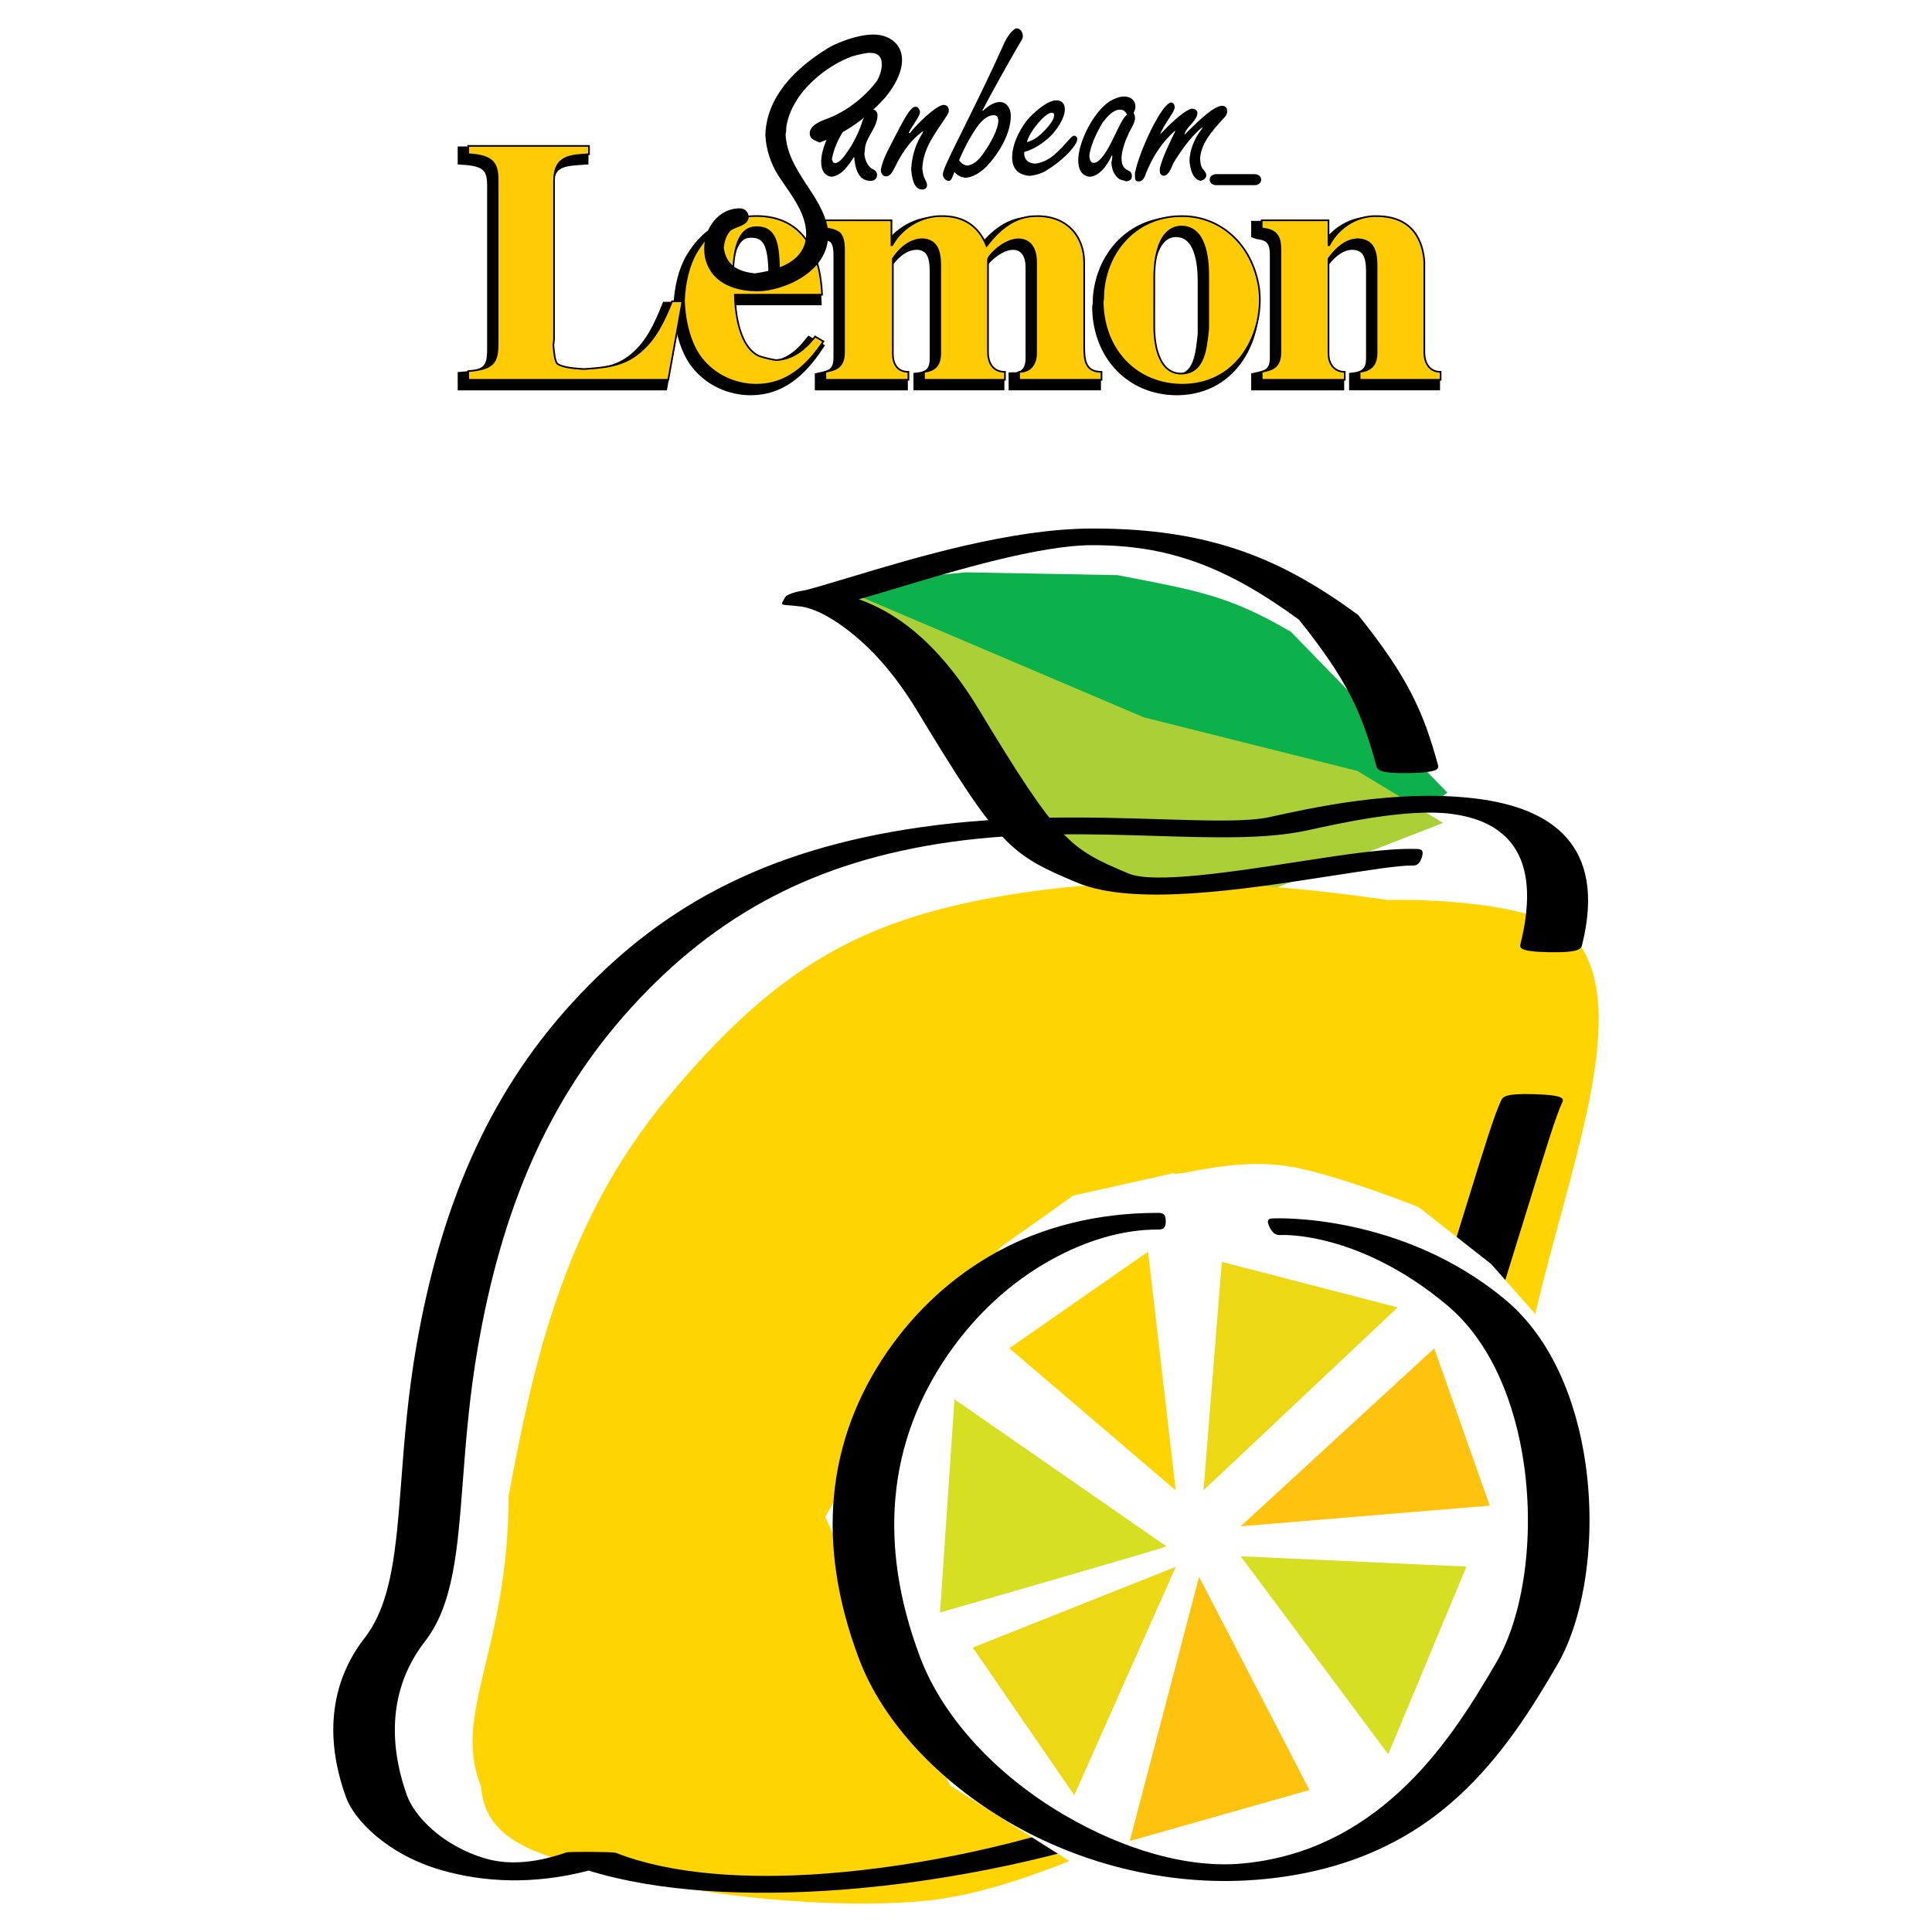 <?xml version="1.0" encoding="utf-8"?>
<!-- Generator: Adobe Illustrator 13.0.0, SVG Export Plug-In . SVG Version: 6.00 Build 14948)  -->
<!DOCTYPE svg PUBLIC "-//W3C//DTD SVG 1.0//EN" "http://www.w3.org/TR/2001/REC-SVG-20010904/DTD/svg10.dtd">
<svg version="1.0" id="Layer_1" xmlns="http://www.w3.org/2000/svg" xmlns:xlink="http://www.w3.org/1999/xlink" x="0px" y="0px"
	 width="192.756px" height="192.756px" viewBox="0 0 192.756 192.756" enable-background="new 0 0 192.756 192.756"
	 xml:space="preserve">
<g>
	<polygon fill-rule="evenodd" clip-rule="evenodd" fill="#FFFFFF" points="0,0 192.756,0 192.756,192.756 0,192.756 0,0 	"/>
	<path fill-rule="evenodd" clip-rule="evenodd" d="M49.098,18.493v16.363c0,1.899-0.449,2.521-2.935,2.728v0.863h19.955l1.416-7.837
		h-1.036c-0.794,1.968-1.657,3.798-3.211,5.075c-1.623,1.416-3.591,1.554-5.593,1.692c-1.173-0.069-2.244-0.207-2.658-0.553
		c-0.242-0.276-0.311-1.139-0.379-1.83l0.069-0.586V18.631c0-2.624,1.726-2.555,3.487-2.693V15.11H46.163v0.828
		C48.511,16.076,49.098,16.732,49.098,18.493L49.098,18.493z"/>
	<path fill-rule="evenodd" clip-rule="evenodd" d="M68.932,25.708c-0.759,1.277-1.174,3.038-1.243,4.833
		c0.069,2.244,0.69,4.453,1.761,5.8c1.346,1.691,3.383,2.595,5.455,2.595c3.039,0,5.075-1.904,6.698-4.321l-0.829-0.483
		c-1.07,1.346-2.279,2.278-3.901,2.348c-0.483-0.069-1.07-0.208-1.622-0.38c-1.692-0.69-2.417-3.314-2.486-6.145h8.7
		c-0.207-4.868-2.348-7.63-6.076-7.837C72.833,21.979,70.589,22.946,68.932,25.708L68.932,25.708z M74.904,23.223
		c2.521-0.069,2.175,2.969,2.313,5.523h-4.661C72.557,25.57,73.04,23.223,74.904,23.223L74.904,23.223z"/>
	<path fill-rule="evenodd" clip-rule="evenodd" d="M83.656,25.57v10.115c0,1.623-0.932,1.761-1.864,1.968v0.794h8.286v-0.794
		c-1.139,0-1.553-0.829-1.553-1.83v-9.459c1.001-1.484,2.141-2.002,3.107-1.933c1.277,0.138,1.622,1.139,1.622,2.623v8.7
		c0,1.208-0.483,1.761-1.622,1.898v0.794h8.078v-0.794c-1.208,0-1.691-0.897-1.691-1.968v-9.252c0-0.311,1.554-2.002,3.038-2.002
		c0.967,0,1.761,0.656,1.761,2.278v9.045c0,1.139-0.553,1.898-1.691,1.898v0.794h8.217v-0.794c-1.727,0-1.727-1.312-1.727-2.727
		v-8.147c0-2.693-1.761-4.729-4.799-4.661c-2.106,0-3.625,1.277-4.937,2.969c-0.794-2.002-2.348-3.038-4.627-2.969
		c-1.622,0-3.659,0.897-4.799,2.9h-0.069v-2.485h-6.594v0.794c0.173,0.069,1.001,0.069,1.485,0.552
		C83.518,24.224,83.656,24.569,83.656,25.57L83.656,25.57z"/>
	<path fill-rule="evenodd" clip-rule="evenodd" d="M114.607,28.125c0-0.725,0.069-4.902,2.692-4.971
		c2.417,0,2.693,3.141,2.693,4.902c0,0.829,0,1.484,0,2.106c0,1.07,0,1.795,0,3.176c-0.207,1.864-0.345,4.419-2.624,4.488
		c-2.175,0.069-2.762-2.555-2.762-4.695C114.607,30.679,114.607,30.679,114.607,28.125L114.607,28.125z M109.532,29.678
		c0,0.276,0,0.622-0.069,1.001c0.069,4.868,3.453,8.326,8.113,8.257c5.662-0.138,8.01-5.495,7.492-9.603
		c-0.69-4.626-4.074-7.215-7.63-7.215C112.984,22.049,109.878,25.432,109.532,29.678L109.532,29.678z"/>
	<path fill-rule="evenodd" clip-rule="evenodd" d="M127.191,25.57v10.115c0,1.623-0.933,1.761-1.864,1.968v0.794h8.286v-0.794
		c-1.07,0-1.623-0.829-1.623-1.83v-9.459c1.07-1.484,2.141-2.002,3.107-1.933c1.347,0.138,1.691,1.139,1.691,2.623v8.7
		c0,1.208-0.553,1.761-1.691,1.898v0.794h8.078v-0.794c-1.139,0-1.622-0.897-1.622-1.968V26.64
		c-0.139-1.864-1.001-4.522-4.765-4.522c-1.691-0.069-3.659,0.897-4.729,2.9h-0.069v-2.485h-6.663v0.794
		c0.173,0.069,1.001,0.069,1.415,0.552C127.054,24.224,127.191,24.569,127.191,25.57L127.191,25.57z"/>
	<path fill="none" stroke="#000000" stroke-width="0.996" stroke-miterlimit="2.613" d="M49.098,18.493v16.363
		c0,1.899-0.449,2.521-2.935,2.728v0.863h19.955l1.416-7.837h-1.036c-0.794,1.968-1.657,3.798-3.211,5.075
		c-1.623,1.416-3.591,1.554-5.593,1.692c-1.173-0.069-2.244-0.207-2.658-0.553c-0.242-0.276-0.311-1.139-0.379-1.83l0.069-0.586
		V18.631c0-2.624,1.726-2.555,3.487-2.693V15.11H46.163v0.828C48.511,16.076,49.098,16.732,49.098,18.493L49.098,18.493z
		 M68.932,25.708c-0.759,1.277-1.174,3.038-1.243,4.833c0.069,2.244,0.69,4.453,1.761,5.8c1.346,1.691,3.383,2.595,5.455,2.595
		c3.039,0,5.075-1.904,6.698-4.321l-0.829-0.483c-1.07,1.346-2.279,2.278-3.901,2.348c-0.483-0.069-1.07-0.208-1.622-0.38
		c-1.692-0.69-2.417-3.314-2.486-6.145h8.7c-0.207-4.868-2.348-7.63-6.076-7.837C72.833,21.979,70.589,22.946,68.932,25.708
		L68.932,25.708z M74.904,23.223c2.521-0.069,2.175,2.969,2.313,5.523h-4.661C72.557,25.57,73.04,23.223,74.904,23.223
		L74.904,23.223z M83.656,25.57v10.115c0,1.623-0.932,1.761-1.864,1.968v0.794h8.286v-0.794c-1.139,0-1.553-0.829-1.553-1.83v-9.459
		c1.001-1.484,2.141-2.002,3.107-1.933c1.277,0.138,1.622,1.139,1.622,2.623v8.7c0,1.208-0.483,1.761-1.622,1.898v0.794h8.078
		v-0.794c-1.208,0-1.691-0.897-1.691-1.968v-9.252c0-0.311,1.554-2.002,3.038-2.002c0.967,0,1.761,0.656,1.761,2.278v9.045
		c0,1.139-0.553,1.898-1.691,1.898v0.794h8.217v-0.794c-1.727,0-1.727-1.312-1.727-2.727v-8.147c0-2.693-1.761-4.729-4.799-4.661
		c-2.106,0-3.625,1.277-4.937,2.969c-0.794-2.002-2.348-3.038-4.627-2.969c-1.622,0-3.659,0.897-4.799,2.9h-0.069v-2.485h-6.594
		v0.794c0.173,0.069,1.001,0.069,1.485,0.552C83.518,24.224,83.656,24.569,83.656,25.57L83.656,25.57z M114.607,28.125
		c0-0.725,0.069-4.902,2.692-4.971c2.417,0,2.693,3.141,2.693,4.902c0,0.829,0,1.484,0,2.106c0,1.07,0,1.795,0,3.176
		c-0.207,1.864-0.345,4.419-2.624,4.488c-2.175,0.069-2.762-2.555-2.762-4.695C114.607,30.679,114.607,30.679,114.607,28.125
		L114.607,28.125z M109.532,29.678c0,0.276,0,0.622-0.069,1.001c0.069,4.868,3.453,8.326,8.113,8.257
		c5.662-0.138,8.01-5.495,7.492-9.603c-0.69-4.626-4.074-7.215-7.63-7.215C112.984,22.049,109.878,25.432,109.532,29.678
		L109.532,29.678z M127.191,25.57v10.115c0,1.623-0.933,1.761-1.864,1.968v0.794h8.286v-0.794c-1.07,0-1.623-0.829-1.623-1.83
		v-9.459c1.07-1.484,2.141-2.002,3.107-1.933c1.347,0.138,1.691,1.139,1.691,2.623v8.7c0,1.208-0.553,1.761-1.691,1.898v0.794h8.078
		v-0.794c-1.139,0-1.622-0.897-1.622-1.968V26.64c-0.139-1.864-1.001-4.522-4.765-4.522c-1.691-0.069-3.659,0.897-4.729,2.9h-0.069
		v-2.485h-6.663v0.794c0.173,0.069,1.001,0.069,1.415,0.552C127.054,24.224,127.191,24.569,127.191,25.57L127.191,25.57z"/>
	<path fill-rule="evenodd" clip-rule="evenodd" fill="#0DB14B" d="M144.398,79.074l-15.6-16.033
		c-6.212-3.651-9.402-4.123-17.3-5.659l-15.115-0.28l-14.391,1.338l28.362,12.267l31.896,10.027L144.398,79.074L144.398,79.074z"/>
	<path fill-rule="evenodd" clip-rule="evenodd" fill="#FFCB05" d="M49.651,17.939v16.364c0,1.899-0.449,2.52-2.935,2.727v0.863
		h19.955l1.416-7.836h-1.036c-0.794,1.968-1.657,3.797-3.211,5.075c-1.623,1.416-3.59,1.554-5.593,1.691
		c-1.174-0.069-2.244-0.207-2.659-0.552c-0.241-0.276-0.311-1.139-0.379-1.83l0.069-0.587V18.078c0-2.624,1.727-2.555,3.487-2.693
		v-0.829H46.716v0.829C49.064,15.523,49.651,16.179,49.651,17.939L49.651,17.939z"/>
	<path fill-rule="evenodd" clip-rule="evenodd" fill="#FFCB05" d="M69.485,25.155c-0.76,1.277-1.174,3.038-1.243,4.833
		c0.069,2.244,0.69,4.454,1.761,5.8c1.347,1.692,3.383,2.595,5.455,2.595c3.038,0,5.075-1.904,6.697-4.321l-0.828-0.483
		c-1.07,1.347-2.279,2.279-3.901,2.348c-0.483-0.069-1.07-0.207-1.623-0.38c-1.692-0.69-2.417-3.314-2.486-6.145h8.7
		c-0.207-4.867-2.348-7.629-6.076-7.836C73.386,21.426,71.143,22.393,69.485,25.155L69.485,25.155z M75.458,22.669
		c2.52-0.069,2.175,2.969,2.313,5.524H73.11C73.11,25.017,73.593,22.669,75.458,22.669L75.458,22.669z"/>
	<path fill-rule="evenodd" clip-rule="evenodd" fill="#FFCB05" d="M84.21,25.017v10.115c0,1.623-0.932,1.761-1.864,1.968v0.794
		h8.286V37.1c-1.139,0-1.554-0.829-1.554-1.83v-9.459c1.001-1.484,2.141-2.002,3.107-1.933c1.277,0.138,1.623,1.139,1.623,2.624v8.7
		c0,1.208-0.483,1.76-1.623,1.898v0.794h8.079V37.1c-1.208,0-1.691-0.897-1.691-1.968V25.88c0-0.311,1.554-2.002,3.038-2.002
		c0.966,0,1.761,0.656,1.761,2.278v9.045c0,1.139-0.553,1.898-1.692,1.898v0.794h8.217V37.1c-1.726,0-1.726-1.312-1.726-2.728
		v-8.147c0-2.693-1.761-4.73-4.799-4.661c-2.106,0-3.625,1.277-4.938,2.969c-0.794-2.002-2.347-3.039-4.626-2.969
		c-1.623,0-3.66,0.897-4.799,2.9h-0.069v-2.486h-6.594v0.794c0.172,0.069,1.001,0.069,1.484,0.553
		C84.072,23.67,84.21,24.016,84.21,25.017L84.21,25.017z"/>
	<path fill-rule="evenodd" clip-rule="evenodd" fill="#FFCB05" d="M115.161,27.571c0-0.725,0.068-4.902,2.692-4.971
		c2.417,0,2.693,3.142,2.693,4.902c0,0.828,0,1.484,0,2.105c0,1.07,0,1.795,0,3.176c-0.207,1.864-0.346,4.419-2.624,4.488
		c-2.175,0.069-2.762-2.555-2.762-4.695C115.161,30.126,115.161,30.126,115.161,27.571L115.161,27.571z M110.086,29.125
		c0,0.276,0,0.622-0.069,1.001c0.069,4.868,3.452,8.326,8.113,8.257c5.662-0.138,8.01-5.495,7.492-9.603
		c-0.69-4.626-4.074-7.215-7.631-7.215C113.538,21.495,110.431,24.878,110.086,29.125L110.086,29.125z"/>
	<path fill-rule="evenodd" clip-rule="evenodd" fill="#FFCB05" d="M127.745,25.017v10.115c0,1.623-0.933,1.761-1.864,1.968v0.794
		h8.285V37.1c-1.07,0-1.622-0.829-1.622-1.83v-9.459c1.07-1.484,2.14-2.002,3.106-1.933c1.347,0.138,1.692,1.139,1.692,2.624v8.7
		c0,1.208-0.553,1.76-1.692,1.898v0.794h8.079V37.1c-1.14,0-1.623-0.897-1.623-1.968v-9.045c-0.138-1.864-1.001-4.522-4.764-4.522
		c-1.692-0.069-3.66,0.897-4.73,2.9h-0.068v-2.486h-6.663v0.794c0.172,0.069,1.001,0.069,1.415,0.553
		C127.606,23.67,127.745,24.016,127.745,25.017L127.745,25.017z"/>
	<path fill="none" stroke="#000000" stroke-width="0.166" stroke-miterlimit="2.613" d="M49.651,17.939v16.364
		c0,1.899-0.449,2.52-2.935,2.727v0.863h19.955l1.416-7.836h-1.036c-0.794,1.968-1.657,3.797-3.211,5.075
		c-1.623,1.416-3.59,1.554-5.593,1.691c-1.174-0.069-2.244-0.207-2.659-0.552c-0.241-0.276-0.311-1.139-0.379-1.83l0.069-0.587
		V18.078c0-2.624,1.727-2.555,3.487-2.693v-0.829H46.716v0.829C49.064,15.523,49.651,16.179,49.651,17.939L49.651,17.939z
		 M69.485,25.155c-0.76,1.277-1.174,3.038-1.243,4.833c0.069,2.244,0.69,4.454,1.761,5.8c1.347,1.692,3.383,2.595,5.455,2.595
		c3.038,0,5.075-1.904,6.697-4.321l-0.828-0.483c-1.07,1.347-2.279,2.279-3.901,2.348c-0.483-0.069-1.07-0.207-1.623-0.38
		c-1.692-0.69-2.417-3.314-2.486-6.145h8.7c-0.207-4.867-2.348-7.629-6.076-7.836C73.386,21.426,71.143,22.393,69.485,25.155
		L69.485,25.155z M75.458,22.669c2.52-0.069,2.175,2.969,2.313,5.524H73.11C73.11,25.017,73.593,22.669,75.458,22.669L75.458,22.669
		z M84.21,25.017v10.115c0,1.623-0.932,1.761-1.864,1.968v0.794h8.286V37.1c-1.139,0-1.554-0.829-1.554-1.83v-9.459
		c1.001-1.484,2.141-2.002,3.107-1.933c1.277,0.138,1.623,1.139,1.623,2.624v8.7c0,1.208-0.483,1.76-1.623,1.898v0.794h8.079V37.1
		c-1.208,0-1.691-0.897-1.691-1.968V25.88c0-0.311,1.554-2.002,3.038-2.002c0.966,0,1.761,0.656,1.761,2.278v9.045
		c0,1.139-0.553,1.898-1.692,1.898v0.794h8.217V37.1c-1.726,0-1.726-1.312-1.726-2.728v-8.147c0-2.693-1.761-4.73-4.799-4.661
		c-2.106,0-3.625,1.277-4.938,2.969c-0.794-2.002-2.347-3.039-4.626-2.969c-1.623,0-3.66,0.897-4.799,2.9h-0.069v-2.486h-6.594
		v0.794c0.172,0.069,1.001,0.069,1.484,0.553C84.072,23.67,84.21,24.016,84.21,25.017L84.21,25.017z M115.161,27.571
		c0-0.725,0.068-4.902,2.692-4.971c2.417,0,2.693,3.142,2.693,4.902c0,0.828,0,1.484,0,2.105c0,1.07,0,1.795,0,3.176
		c-0.207,1.864-0.346,4.419-2.624,4.488c-2.175,0.069-2.762-2.555-2.762-4.695C115.161,30.126,115.161,30.126,115.161,27.571
		L115.161,27.571z M110.086,29.125c0,0.276,0,0.622-0.069,1.001c0.069,4.868,3.452,8.326,8.113,8.257
		c5.662-0.138,8.01-5.495,7.492-9.603c-0.69-4.626-4.074-7.215-7.631-7.215C113.538,21.495,110.431,24.878,110.086,29.125
		L110.086,29.125z M127.745,25.017v10.115c0,1.623-0.933,1.761-1.864,1.968v0.794h8.285V37.1c-1.07,0-1.622-0.829-1.622-1.83v-9.459
		c1.07-1.484,2.14-2.002,3.106-1.933c1.347,0.138,1.692,1.139,1.692,2.624v8.7c0,1.208-0.553,1.76-1.692,1.898v0.794h8.079V37.1
		c-1.14,0-1.623-0.897-1.623-1.968v-9.045c-0.138-1.864-1.001-4.522-4.764-4.522c-1.692-0.069-3.66,0.897-4.73,2.9h-0.068v-2.486
		h-6.663v0.794c0.172,0.069,1.001,0.069,1.415,0.553C127.606,23.67,127.745,24.016,127.745,25.017L127.745,25.017z"/>
	<polygon fill-rule="evenodd" clip-rule="evenodd" fill="#ABD037" points="82.602,58.157 114.115,71.569 135.424,76.916 
		143.98,82.103 122.297,90.537 103.955,84.803 82.602,58.157 	"/>
	<path fill-rule="evenodd" clip-rule="evenodd" fill="#FFD400" d="M138.445,89.793c-13.819-2.011-27.31-2.605-40.329-0.06
		c-13.019,2.544-21.206,7.378-31.551,19.824s-13.365,26.572-15.822,39.717c-0.014,15.334-5.682,21.729-2.754,28.934
		c0.464,6.117,6.693,7.303,17.063,9.529c10.234,2.195,22.376,2.674,28.815,1.717c12.646-1.863,30.461-12.375,34.886-14.883
		c8.883-5.053,21.059-28.807,24.396-43.357c3.338-14.549,9.718-30.174,4.17-37.389C153.469,89.352,138.445,89.793,138.445,89.793
		L138.445,89.793z"/>
	<path d="M151.706,94.146c2.267-9.137-1.688-12.284-6.952-12.953c-4.438-0.564-11.246,0.986-14.295,1.647
		c-4.148,0.899-9.224,0.743-15.24,0.558c-6.042-0.187-13.229-0.408-20.428,0.615c-6.77,0.962-12.544,2.761-17.659,5.422
		c-5.32,2.768-9.9,6.435-14.095,11.03c-4.236,4.639-7.489,9.744-9.971,15.359c-2.484,5.621-4.206,11.781-5.378,18.521
		c-0.863,4.959-1.204,9.428-1.507,13.393c-0.53,6.939-0.944,12.354-3.769,16.002c-2.164,2.787-2.938,5.727-3.012,8.414
		c-0.074,2.725,0.555,5.168,1.195,6.951c0.706,2.02,3.485,5.064,7.897,6.334c1.968,0.566,4.614,0.566,7.989-0.615
		c0.296-0.104,4.688-0.076,4.967,0.033c5.461,2.152,12.99,2.668,20.907,2.07c9.826-0.742,20.313-3.102,28.699-6.211
		c7.904-2.932,14.428-10.727,19.617-19.789c5.222-9.117,9.05-19.553,11.584-27.645c1.771-5.658,2.955-9.49,3.882-12.492
		c2.051-6.646,2.918-9.455,3.615-10.967c0.174-0.377,0.348-0.754,3.396-0.654s2.874,0.477,2.7,0.854
		c-0.619,1.344-1.495,4.18-3.567,10.896c-1.046,3.385-2.379,7.705-3.882,12.504c-2.527,8.07-6.364,18.51-11.656,27.75
		c-5.324,9.297-12.164,17.348-20.722,20.521c-9.168,3.4-20.861,5.996-32.034,6.84c-9.364,0.707-18.314,0.236-25.26-1.904
		c-5.569,1.451-10.542,1.146-14.699-0.049c-5.411-1.559-8.733-5.045-9.528-7.322c-0.665-1.85-1.318-4.367-1.244-7.119
		c0.076-2.787,0.881-5.838,3.132-8.738c2.717-3.51,3.126-8.852,3.649-15.697c0.306-4.002,0.65-8.514,1.507-13.436
		c1.174-6.75,2.91-12.945,5.426-18.639c2.518-5.697,5.81-10.867,10.091-15.557c4.323-4.735,9.066-8.526,14.599-11.404
		c5.738-2.985,12.35-5.022,20.227-6.142c8.836-1.256,17.038-1.003,23.931-0.791c4.676,0.144,8.621,0.266,10.801-0.207
		c3.943-0.855,12.63-2.875,20.751-1.842c7.296,0.927,12.964,4.545,10.479,14.561c-0.1,0.402-0.2,0.805-3.271,0.753
		S151.606,94.548,151.706,94.146L151.706,94.146z"/>
	<path fill-rule="evenodd" clip-rule="evenodd" fill="#FFFFFF" d="M117.086,117.043l-10.017,2.242l-7.25,5.152l-11.068,15.695
		l-6.419,11.213l12.452,26.787l18.374,11.635l25.401-1.939l19.757-21.877l0.94-16.727l-4.372-16.182l-6.088-6.91l-7.249-5.695
		c0,0-7.25-2.91-12.23-3.939C123.34,115.285,117.308,117.527,117.086,117.043L117.086,117.043z"/>
	<path d="M115.48,122.672c-3.474,0-7.094,1.08-10.594,3.01c-4.035,2.227-7.581,5.496-10.345,9.521
		c-2.858,4.164-4.719,8.883-5.2,14.158c-0.443,4.867,0.277,10.193,2.457,15.975c2.311,6.127,7.709,11.844,14.419,15.764
		c5.825,3.402,12.284,5.369,17.904,4.807c6.488-0.646,11.478-3.459,15.488-7.133c4.198-3.846,7.185-8.625,9.692-12.941
		c2.679-4.609,3.788-12.271,2.76-19.621c-0.881-6.297-3.325-12.344-7.688-15.994c-8.818-7.383-16.467-7-16.489-7
		c-0.414,0.016-0.829,0.031-1.226-0.799c-0.396-0.83,0.02-0.846,0.434-0.861c0.036,0,12.695-0.586,23.136,8.152
		c4.543,3.805,7.076,10.01,7.977,16.443c1.041,7.445-0.098,15.232-2.833,19.939c-2.527,4.35-5.547,9.178-9.884,13.148
		c-4.525,4.145-10.605,7.363-19.279,8.23c-9.21,0.92-18.297-1.43-25.56-5.672c-6.967-4.07-12.563-9.98-14.947-16.301
		c-2.216-5.879-2.952-11.27-2.505-16.176c0.489-5.371,2.384-10.178,5.296-14.418c2.858-4.162,6.592-7.582,10.897-9.955
		c4.578-2.523,10.034-3.938,16.089-3.938c0.415,0,0.83,0,0.83,0.83S115.896,122.672,115.48,122.672L115.48,122.672z"/>
	<polygon fill-rule="evenodd" clip-rule="evenodd" fill="#FFD400" points="100.704,134.516 114.54,124.879 117.307,148.697 
		100.704,134.516 	"/>
	<polygon fill-rule="evenodd" clip-rule="evenodd" fill="#ECD815" points="117.308,156.32 97.052,164.381 107.18,179.107 
		117.308,156.32 	"/>
	<polygon fill-rule="evenodd" clip-rule="evenodd" fill="#ECD815" points="120.074,148.684 121.9,125.896 139.443,130.441 
		120.074,148.684 	"/>
	<polygon fill-rule="evenodd" clip-rule="evenodd" fill="#FFC20E" points="123.782,152.279 143.097,134.523 148.631,150.219 
		123.782,152.279 	"/>
	<polygon fill-rule="evenodd" clip-rule="evenodd" fill="#D7DF23" points="123.782,155.27 146.306,156.299 138.503,175.025 
		123.782,155.27 	"/>
	<polygon fill-rule="evenodd" clip-rule="evenodd" fill="#FFC20E" points="119.632,157.316 112.714,183.68 130.645,178.588 
		119.632,157.316 	"/>
	<path fill-rule="evenodd" clip-rule="evenodd" fill="#D7DF23" d="M116.366,154.273l-21.14-14.666l-1.439,21.271
		C93.787,160.879,116.809,154.273,116.366,154.273L116.366,154.273z"/>
	<path d="M140.759,86.359c-1.099-0.03-4.348,0.473-8.042,1.044c-8.807,1.363-19.577,3.028-25.25,0.658
		c-3.349-1.4-5.302-2.295-7.479-4.601c-2.076-2.2-4.372-5.745-8.43-12.459c-2.119-3.507-4.256-5.89-6.189-7.506
		c-2.787-2.331-4.616-2.866-5.401-2.973c-2.087-0.283-2.215,0.058-1.667-0.872l0.055-0.094c0.148-0.251,1.145-0.548,1.728-0.623
		c0.472-0.061,2.405-0.643,4.884-1.389c6.405-1.928,15.956-4.804,24.011-4.813c5.861-0.007,10.659,0.737,15.037,2.283
		c3.962,1.398,7.573,3.476,11.412,6.283c0.042,0.031,0.089,0.075,0.12,0.114c2.51,3.135,4.124,5.546,5.297,7.839
		c1.191,2.33,1.903,4.454,2.61,7.021c0.11,0.4,0.221,0.8-2.851,0.858c-3.071,0.058-3.182-0.342-3.292-0.742
		c-0.722-2.616-1.424-4.736-2.539-6.917c-1.127-2.203-2.704-4.556-5.176-7.647c-3.617-2.639-6.94-4.563-10.453-5.804
		c-3.12-1.101-6.367-1.632-10.166-1.628c-5.293,0.007-13.768,2.558-19.451,4.269c-1.437,0.433-2.719,0.819-3.842,1.124
		c1.617,0.579,3.57,1.557,5.54,3.205c2.016,1.686,4.232,4.15,6.405,7.747c4.018,6.648,6.289,10.154,8.334,12.322
		c1.948,2.063,3.677,2.857,6.639,4.095c2.516,1.051,10.508-0.185,17.042-1.196c4.607-0.712,8.659-1.339,11.643-1.258
		c0.415,0.011,0.829,0.022,0.565,0.853S141.174,86.37,140.759,86.359L140.759,86.359z"/>
	<path fill-rule="evenodd" clip-rule="evenodd" d="M77.597,17.428c1.062,1.678,2.834,3.691,2.834,5.891
		c0,2.833-2.976,3.654-5.101,3.953c-1.665-0.149-2.905-0.82-3.118-2.573c0.071-0.634,0.284-1.305,0.673-1.678
		c0.496-0.41,1.807-0.485,1.807-1.379c0-0.522-0.425-0.858-0.886-0.858c-2.09,0-3.548,1.939-3.548,4.064
		c0,2.125,1.529,4.213,5.355,4.213c2.409,0,7.51-1.939,6.979-6.264c-0.638-3.468-4.003-5.667-4.216-9.396
		c0.071-0.261,0.071-0.485,0.071-0.708c0.531-3.58,4.216-6.264,6.625-7.084c0.708-0.187,1.24-0.335,1.736-0.335
		c0.744,0,1.169,0.335,1.169,1.156c0,0.447-0.142,1.007-0.46,1.603c-1.062,1.454-2.976,3.132-5.278,3.915
		c-0.957,0.373-1.453,0.82-1.453,1.342c0,0.634,0.567,0.708,0.957,0.932c2.586-0.895,4.712-2.423,6.589-4.511
		c0.957-1.156,1.665-2.499,1.665-3.729c0-1.678-1.382-2.535-2.834-2.535c-1.665,0-3.472,0.783-4.357,1.23
		c-4.711,2.833-6.376,5.966-6.447,8.799C76.428,14.93,76.924,16.347,77.597,17.428L77.597,17.428z"/>
	<path fill-rule="evenodd" clip-rule="evenodd" d="M85.219,15.637c0.09,1.025,0.339,2.408,1.631,2.408
		c0.43,0,0.657-0.262,0.657-0.596c0-0.286-0.181-0.477-0.476-0.596c-0.362-0.19-0.748-0.763-0.793-1.55
		c0.045-0.238,0.068-0.405,0.068-0.596c0.181-1.121,1.246-2.05,1.246-3.219c0-0.238-0.181-0.548-0.43-0.548
		c-0.635,0-1.02,0.93-1.155,1.383c-0.363,1.073-0.929,2.146-1.473,2.885c-0.43,0.667-0.838,1.025-1.178,1.073
		c-0.045-0.047-0.091-0.047-0.136-0.047c-0.091-0.048-0.136-0.191-0.182-0.358c0.272-1.454,0.974-2.67,1.857-3.791
		c0.227-0.215,0.657-0.691,0.657-1.025c0-0.071-0.045-0.119-0.045-0.167c-0.09-0.143-0.204-0.238-0.43-0.238
		c-0.634,0-1.631,1.431-2.129,2.36c-0.612,1.168-0.978,2.241-0.978,3.123c0,0.811,0.276,1.359,1.023,1.502
		C84.019,17.497,84.63,16.52,85.219,15.637L85.219,15.637z"/>
	<path fill-rule="evenodd" clip-rule="evenodd" d="M92.06,13.11l0.045,0.048c-0.748,1.216-1.019,2.146-1.155,3.219
		c0,0.095,0,0.238-0.045,0.429c0.045,0.691,0.181,2.102,1.11,2.102c0.271,0,0.476-0.143,0.476-0.429
		c0-0.195-0.068-0.338-0.249-0.695c-0.136-0.287-0.182-0.62-0.227-0.978c0.09-2.098,1.381-3.6,2.423-5.222
		c0.091-0.143,0.227-0.333,0.227-0.524c0-0.262-0.09-0.548-0.476-0.596c-0.77-0.048-2.967,2.193-3.42,2.837l-0.09-0.048
		c0.09-0.357,0.815-1.24,1.064-1.859c0-0.048,0.045-0.143,0.045-0.238c0-0.143-0.181-0.501-0.385-0.501
		c-0.453-0.047-0.883,0.596-1.993,2.742c-0.543,1.121-1.295,2.289-1.521,3.505c-0.045,0.357,0.181,0.691,0.502,0.691
		c0.431,0,0.612-0.381,0.929-0.978C89.795,15.637,90.633,14.135,92.06,13.11L92.06,13.11z"/>
	<path fill-rule="evenodd" clip-rule="evenodd" d="M98.018,11.012c0.883-1.717,3.329-6.08,3.94-7.057
		c0.046-0.095,0.091-0.239,0.091-0.334c0-0.429-0.271-0.787-0.589-0.787c-0.022,0-0.067,0-0.113,0
		c-0.317,0.143-0.86,0.739-1.246,1.669c-2.265,5.078-4.87,9.966-5.802,12.111c-0.136,0.357-0.227,0.596-0.227,0.787
		c0,0.382,0.366,0.691,0.638,0.644c0.294-0.072,0.385-0.691,0.521-0.882c0.272,0.333,0.657,0.524,1.11,0.572
		c0.657-0.048,1.404-0.429,2.129-1.168c1.179-1.264,2.379-3.218,2.379-5.03c0-0.691-0.385-1.359-1.11-1.359
		c-0.566,0-1.132,0.381-1.676,0.882L98.018,11.012L98.018,11.012z M95.684,15.995c0.294-0.691,0.612-1.382,1.042-2.122
		c0.499-0.858,1.336-2.384,2.446-2.384c0.317,0,0.431,0.286,0.431,0.548c0,0.858-0.793,2.289-1.495,3.266
		c-0.566,0.834-1.109,1.168-1.63,1.216C96.16,16.472,95.888,16.281,95.684,15.995L95.684,15.995z"/>
	<path fill-rule="evenodd" clip-rule="evenodd" d="M102.185,15.161c1.02-0.263,1.903-0.93,2.47-1.431
		c0.634-0.572,1.585-1.86,1.585-2.837c0-0.572-0.34-0.882-0.838-0.882c-0.838,0-1.993,0.978-2.695,1.716
		c-0.748,0.787-1.726,2.503-1.726,3.958c0,1.168,0.615,1.764,1.726,1.859c0.589-0.048,1.2-0.238,1.676-0.524
		c1.518-0.93,2.764-2.169,3.059-2.933c0-0.095,0.045-0.119,0.045-0.214c0-0.143-0.136-0.334-0.317-0.334
		c-0.203,0-0.43,0.334-0.566,0.453c-0.974,1.073-1.857,2.146-3.307,2.336C102.57,16.281,102.14,15.923,102.185,15.161
		L102.185,15.161z M102.457,14.183c0.158-0.739,0.951-1.765,1.495-2.313c0.362-0.381,0.747-0.62,0.974-0.62s0.271,0.143,0.227,0.381
		c-0.045,0.334-0.453,0.882-0.815,1.264C103.635,13.635,103.204,13.968,102.457,14.183L102.457,14.183z"/>
	<path fill-rule="evenodd" clip-rule="evenodd" d="M110.974,15.542c0,0.238-0.045,0.453-0.091,0.691
		c0.046,0.667,0.227,1.025,0.453,1.311c0.317,0.453,0.611,0.382,1.02,0.548c0.362-0.047,0.566-0.167,0.566-0.5
		c0.045-0.334-0.204-0.524-0.34-0.572c-0.317-0.167-0.725-0.357-0.68-1.335c0-0.477,0.271-1.455,0.634-2.193
		c0.182-0.548,0.703-1.121,0.703-1.717c0-0.191-0.046-0.334-0.137-0.477c0.091-0.239,0.182-0.453,0.182-0.644
		c0-0.644-0.453-1.025-1.155-1.025c-0.431,0-0.929,0.19-1.449,0.5c-1.654,1.121-3.104,4.101-3.104,5.865
		c0,0.811,0.271,1.55,1.155,1.645c0.702-0.047,1.54-0.691,2.197-2.146L110.974,15.542L110.974,15.542z M112.446,11.441
		c-0.453,0.286-1.02,1.669-1.631,2.885c-0.589,1.121-1.246,2.051-1.79,1.908c-0.203-0.048-0.294-0.262-0.34-0.644
		c0.046-0.977,0.839-2.599,1.359-3.409c0.408-0.5,0.974-1.24,1.699-1.24C112.038,10.94,112.265,11.06,112.446,11.441L112.446,11.441
		z"/>
	<path fill-rule="evenodd" clip-rule="evenodd" d="M115.753,13.396c0.227-0.644,0.929-1.621,1.291-2.241
		c0.068-0.167,0.159-0.31,0.159-0.453c0-0.191-0.137-0.477-0.34-0.477c-0.929,0-3.198,4.84-3.628,7.033c0,0.096,0,0.191,0,0.334
		c0,0.334,0.067,0.5,0.294,0.5c0.321,0.048,0.593-0.119,0.797-0.787c0.634-1.574,1.518-3.028,2.877-4.244l0.045,0.047
		c-0.431,0.882-1.359,2.766-1.54,3.743c0,0.358,0,0.596,0.362,0.691c0.521,0,0.793-0.787,0.974-1.216
		c0.521-0.882,1.586-2.551,2.899-3.624l0.046,0.048c-0.884,1.121-1.269,2.241-1.314,3.242c0.046,0.763,0.272,1.884,1.11,2.051
		c0.204-0.048,0.566-0.215,0.566-0.549c0-0.238-0.182-0.477-0.362-0.644c-0.204-0.333-0.25-0.715-0.25-1.121
		c0.137-1.502,1.269-2.742,2.197-3.767c0.227-0.239,0.499-0.477,0.499-0.858c0-0.358-0.182-0.548-0.544-0.548
		c-1.02,0.048-3.217,2.432-3.715,2.885c0.136-0.787,1.291-1.359,1.291-2.193c0-0.262-0.317-0.405-0.521-0.405
		c-0.137,0-0.227,0.047-0.317,0.095C117.928,11.25,116.772,12.323,115.753,13.396L115.753,13.396z"/>
	<path fill-rule="evenodd" clip-rule="evenodd" stroke="#000000" stroke-width="0.216" stroke-miterlimit="2.613" d="
		M121.345,17.482h3.83c0.301,0,0.547,0.191,0.547,0.425v0.036c0,0.233-0.246,0.425-0.547,0.425h-3.83
		c-0.302,0-0.548-0.191-0.548-0.425v-0.036C120.797,17.673,121.043,17.482,121.345,17.482L121.345,17.482z"/>
</g>
</svg>
